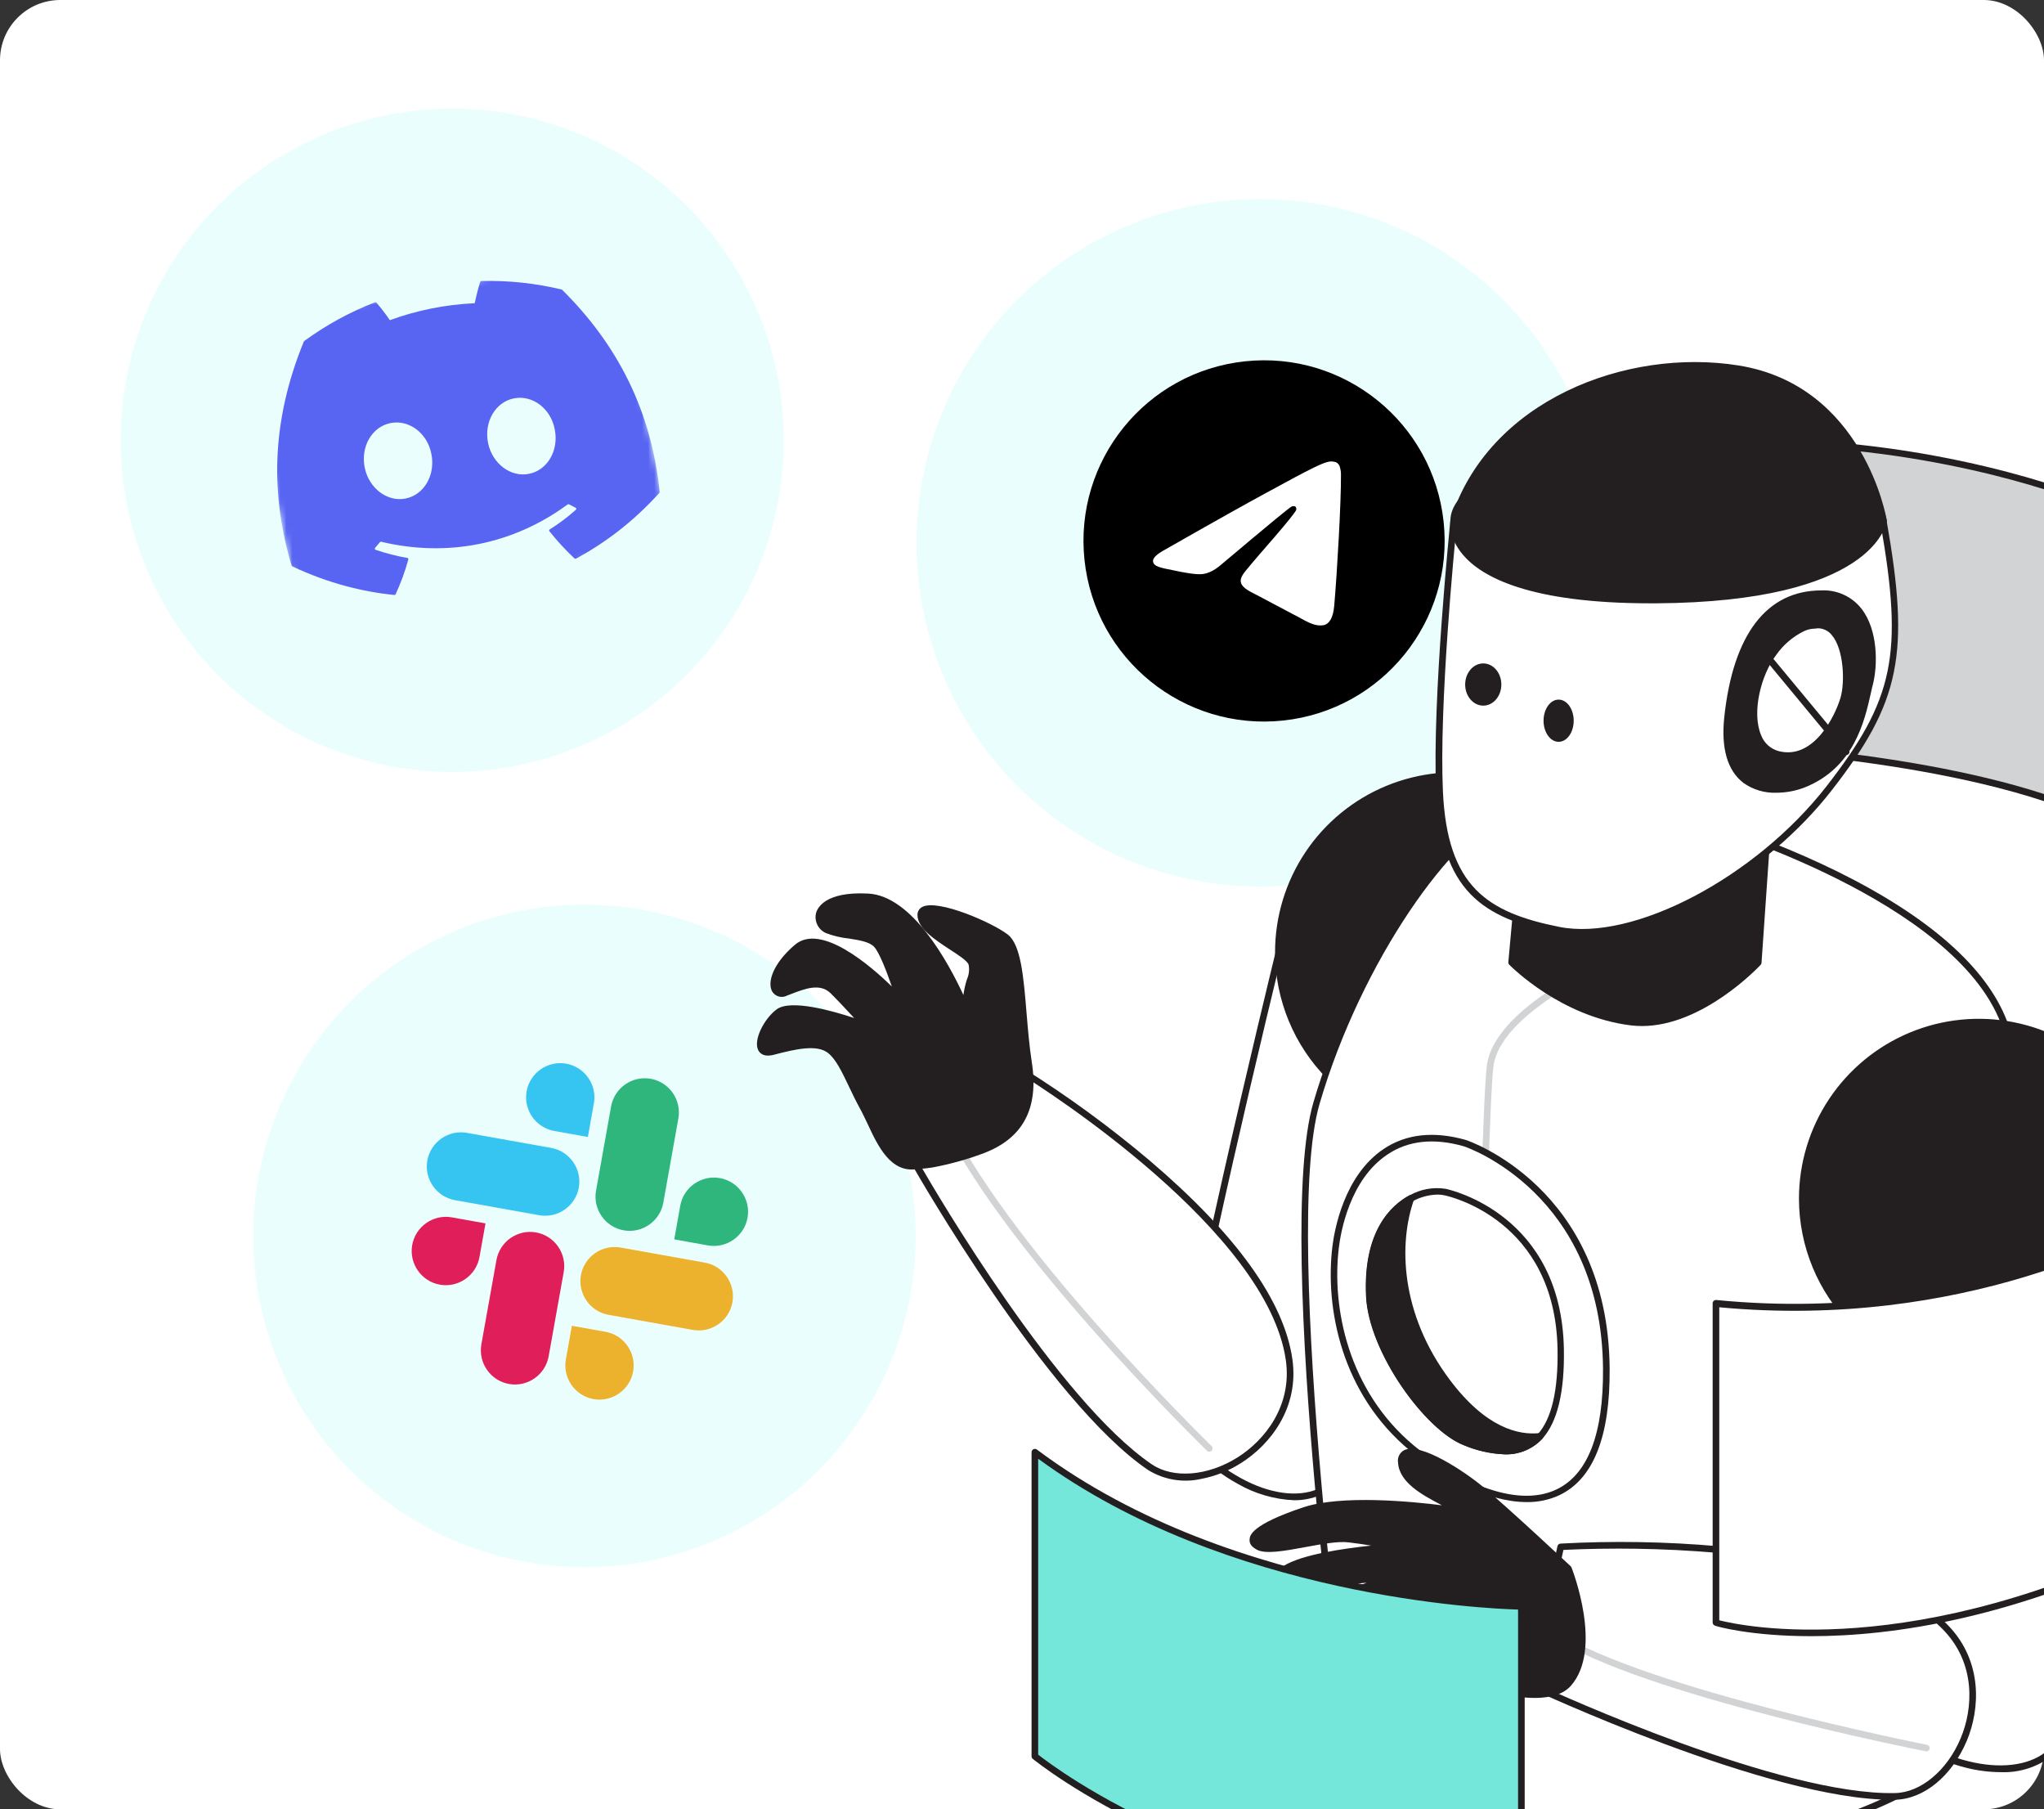 <svg width="339" height="300" viewBox="0 0 339 300" fill="none" xmlns="http://www.w3.org/2000/svg">
<rect x="0" y="0" width="339" height="300" fill="#333333" stroke="none"/>
<g clipPath="url(#clip0_23_1043)">
<rect width="339" height="300" rx="10" fill="white"/>
<circle cx="209" cy="90" r="57" fill="#EAFFFD"/>
<g clipPath="url(#clip1_23_1043)">
<path d="M212.812 119.472C229.259 117.723 241.175 102.973 239.427 86.525C237.678 70.078 222.928 58.162 206.48 59.911C190.033 61.659 178.117 76.409 179.866 92.857C181.614 109.304 196.364 121.22 212.812 119.472Z" fill="url(#paint0_linear_23_1043)"/>
<path fill-rule="evenodd" clip-rule="evenodd" d="M193.283 91.102C201.553 86.376 207.09 83.302 209.885 81.785C217.777 77.474 219.429 76.689 220.537 76.524C220.769 76.499 221.331 76.487 221.731 76.726C222.034 76.928 222.162 77.243 222.233 77.47C222.304 77.697 222.404 78.202 222.402 78.625C222.436 83.359 221.753 95.019 221.289 100.369C221.108 102.64 220.352 103.471 219.574 103.648C217.872 103.969 216.389 102.813 214.605 101.924C211.825 100.484 210.228 99.575 207.499 98.176C204.369 96.538 206.158 95.269 207.645 93.375C208.013 92.867 214.933 85.142 215.003 84.478C214.993 84.385 215.01 84.102 214.809 83.982C214.609 83.863 214.382 83.934 214.201 84C213.928 84.076 210.049 87.303 202.513 93.639C201.396 94.603 200.368 95.087 199.394 95.191C198.327 95.304 196.222 94.918 194.637 94.57C192.717 94.165 191.199 93.998 191.229 92.962C191.268 92.442 191.951 91.807 193.283 91.102Z" fill="white"/>
</g>
<circle cx="96.93" cy="204.93" r="54.935" fill="#EAFFFD"/>
<path d="M79.523 208.426C78.974 211.496 76.017 213.556 72.947 213.007C69.876 212.458 67.816 209.501 68.365 206.43C68.914 203.36 71.871 201.3 74.942 201.849L80.521 202.847L79.523 208.426Z" fill="#E01E5A"/>
<path d="M82.335 208.929C82.884 205.858 85.841 203.798 88.911 204.347C91.982 204.896 94.042 207.853 93.493 210.924L90.994 224.893C90.445 227.964 87.488 230.024 84.418 229.475C81.347 228.925 79.287 225.968 79.836 222.898L82.335 208.929Z" fill="#E01E5A"/>
<path d="M91.92 187.524C88.85 186.974 86.79 184.017 87.339 180.947C87.888 177.876 90.845 175.816 93.916 176.366C96.986 176.915 99.046 179.872 98.497 182.942L97.499 188.521L91.92 187.524Z" fill="#36C5F0"/>
<path d="M91.417 190.335C94.488 190.884 96.548 193.841 95.999 196.912C95.45 199.982 92.493 202.042 89.422 201.493L75.453 198.995C72.382 198.445 70.322 195.488 70.871 192.418C71.421 189.347 74.377 187.287 77.448 187.837L91.417 190.335Z" fill="#36C5F0"/>
<path d="M112.822 199.92C113.371 196.85 116.328 194.79 119.399 195.339C122.47 195.888 124.53 198.845 123.98 201.916C123.431 204.987 120.474 207.046 117.404 206.497L111.825 205.499L112.822 199.92Z" fill="#2EB67D"/>
<path d="M110.011 199.418C109.462 202.488 106.505 204.548 103.434 203.999C100.364 203.45 98.304 200.493 98.853 197.422L101.351 183.453C101.901 180.382 104.858 178.322 107.928 178.872C110.999 179.421 113.059 182.378 112.509 185.448L110.011 199.418Z" fill="#2EB67D"/>
<path d="M100.425 220.822C103.496 221.372 105.556 224.329 105.007 227.399C104.458 230.47 101.501 232.53 98.43 231.981C95.359 231.431 93.299 228.474 93.849 225.404L94.846 219.825L100.425 220.822Z" fill="#ECB22E"/>
<path d="M100.928 218.011C97.858 217.462 95.798 214.505 96.347 211.434C96.896 208.364 99.853 206.304 102.924 206.853L116.893 209.352C119.964 209.901 122.023 212.858 121.474 215.928C120.925 218.999 117.968 221.059 114.897 220.51L100.928 218.011Z" fill="#ECB22E"/>
<path d="M343.715 133.904V82.16C343.715 82.16 315.891 71.239 280.995 73.708V123.375C280.995 123.375 319.411 124.418 343.715 133.904Z" fill="#D1D3D4"/>
<path d="M343.715 134.476C343.826 134.477 343.936 134.444 344.028 134.382C344.102 134.331 344.161 134.263 344.202 134.184C344.243 134.105 344.264 134.017 344.264 133.927V82.16C344.264 82.05 344.231 81.943 344.169 81.852C344.108 81.761 344.021 81.691 343.919 81.65C343.636 81.541 315.569 70.721 280.971 73.16C280.833 73.171 280.705 73.234 280.61 73.335C280.516 73.437 280.463 73.57 280.462 73.708V123.375C280.462 123.518 280.517 123.655 280.617 123.757C280.716 123.86 280.852 123.92 280.995 123.924C281.379 123.924 319.583 125.092 343.519 134.461C343.583 134.477 343.649 134.482 343.715 134.476ZM343.166 82.528V133.12C320.587 124.551 286.248 122.999 281.559 122.826V74.218C313.601 72.062 339.865 81.305 343.166 82.528Z" fill="#231F20"/>
<path d="M248.529 172.171C248.529 172.171 227.322 243.821 218.737 247.435C210.152 251.049 196.973 241.398 195.852 235.283C194.731 229.168 212.018 158.318 212.018 158.318L248.529 172.171Z" fill="white"/>
<path d="M214.613 248.752C216.102 248.765 217.579 248.48 218.956 247.913C222.665 246.345 228.858 233.143 237.373 208.627C243.645 190.462 249.007 172.508 249.062 172.328C249.098 172.195 249.084 172.053 249.022 171.93C248.96 171.807 248.854 171.711 248.725 171.661L212.222 157.785C212.151 157.754 212.075 157.738 211.998 157.738C211.922 157.738 211.845 157.754 211.775 157.785C211.705 157.822 211.644 157.873 211.596 157.935C211.547 157.997 211.512 158.069 211.493 158.145C210.787 161.038 194.198 229.176 195.319 235.338C195.954 238.795 200.062 243.178 205.323 246.055C208.16 247.682 211.346 248.607 214.613 248.752ZM247.863 172.5C246.969 175.503 242.053 191.802 236.338 208.266C225.315 240.018 220.454 246.102 218.533 246.902C215.17 248.313 210.544 247.686 205.848 245.114C200.94 242.449 196.965 238.27 196.401 235.165C195.538 230.461 206.412 183.664 212.41 159.031L247.863 172.5Z" fill="#231F20"/>
<path d="M213.799 225.441C210.525 202.426 169.295 177.472 169.295 177.472L152.061 193.354C152.061 193.354 174.005 231.933 190.76 243.271C198.978 248.853 215.802 239.572 213.799 225.441Z" fill="white"/>
<path d="M199.217 245.216C201.55 244.77 203.777 243.887 205.78 242.613C210.667 239.557 215.489 233.422 214.346 225.382C212.97 215.703 204.995 204.618 190.676 192.431C184.01 186.8 176.949 181.652 169.549 177.027C169.447 176.966 169.328 176.94 169.209 176.951C169.091 176.963 168.98 177.012 168.891 177.091L151.665 192.972C151.572 193.054 151.511 193.166 151.491 193.289C151.471 193.411 151.494 193.537 151.556 193.645C151.778 194.035 173.752 232.465 190.424 243.746C193.05 245.366 196.207 245.894 199.217 245.216ZM213.259 225.54C214.323 233.06 209.798 238.807 205.197 241.683C200.288 244.75 194.609 245.201 191.06 242.818C175.486 232.277 155.107 197.486 152.781 193.454L169.367 178.176C173.36 180.638 210.22 204.171 213.259 225.54Z" fill="#231F20"/>
<path d="M200.644 240.701C200.757 240.681 200.862 240.626 200.942 240.544C200.995 240.491 201.036 240.429 201.064 240.36C201.092 240.291 201.105 240.217 201.104 240.143C201.102 240.069 201.085 239.996 201.055 239.928C201.024 239.861 200.98 239.8 200.925 239.75C200.576 239.407 165.685 205.356 156.515 183.922C156.491 183.85 156.452 183.784 156.402 183.727C156.351 183.671 156.289 183.625 156.22 183.594C156.15 183.563 156.075 183.546 155.999 183.545C155.923 183.545 155.848 183.56 155.778 183.59C155.708 183.619 155.645 183.664 155.593 183.719C155.541 183.774 155.501 183.84 155.476 183.912C155.451 183.984 155.441 184.06 155.446 184.136C155.452 184.211 155.473 184.285 155.509 184.352C164.764 205.986 199.81 240.192 200.16 240.534C200.22 240.6 200.296 240.65 200.381 240.679C200.465 240.708 200.556 240.716 200.644 240.701Z" fill="#D1D3D4"/>
<path d="M241.261 187.177C225.089 187.177 211.979 174.067 211.979 157.894C211.979 141.722 225.089 128.612 241.261 128.612C257.434 128.612 270.544 141.722 270.544 157.894C270.544 174.067 257.434 187.177 241.261 187.177Z" fill="#231F20"/>
<path d="M241.261 187.726C247.165 187.735 252.939 185.993 257.852 182.72C262.765 179.447 266.597 174.79 268.863 169.338C271.128 163.887 271.726 157.886 270.58 152.094C269.434 146.303 266.596 140.982 262.424 136.804C258.253 132.626 252.937 129.78 247.147 128.624C241.358 127.469 235.356 128.057 229.9 130.314C224.445 132.572 219.782 136.396 216.501 141.304C213.221 146.212 211.469 151.983 211.469 157.887C211.478 165.79 214.618 173.368 220.202 178.96C225.785 184.553 233.358 187.705 241.261 187.726ZM241.261 129.153C246.947 129.151 252.504 130.836 257.232 133.994C261.96 137.151 265.645 141.64 267.821 146.892C269.998 152.144 270.568 157.924 269.459 163.5C268.35 169.076 265.613 174.198 261.592 178.218C257.572 182.238 252.45 184.975 246.874 186.084C241.298 187.193 235.519 186.623 230.267 184.447C225.015 182.27 220.526 178.585 217.368 173.857C214.211 169.13 212.526 163.572 212.528 157.887C212.538 150.269 215.569 142.967 220.955 137.58C226.341 132.194 233.644 129.163 241.261 129.153Z" fill="#231F20"/>
<path d="M282.79 136.358C282.79 136.358 324.248 148.345 332.347 169.474C340.445 190.603 314.315 297.854 314.315 297.854C314.315 297.854 269.423 321.648 224.335 296.639C224.335 296.639 211.65 205.758 218.345 182.857C225.04 159.956 240.415 137.589 250.05 134.249C259.685 130.909 282.79 136.358 282.79 136.358Z" fill="white"/>
<path d="M268.889 308.556C294.84 308.556 314.259 298.497 314.557 298.364C314.627 298.329 314.687 298.279 314.735 298.218C314.782 298.157 314.815 298.086 314.832 298.011C314.902 297.744 321.441 270.845 326.905 241.712C334.251 202.512 336.259 178.161 332.864 169.302C329.469 160.442 319.998 152.054 304.773 144.519C297.737 141.072 290.439 138.188 282.947 135.895C281.998 135.668 259.552 130.407 249.885 133.794C239.552 137.385 224.272 160.732 217.835 182.771C211.179 205.507 223.284 293.072 223.802 296.788C223.812 296.873 223.843 296.953 223.892 297.023C223.942 297.093 224.007 297.149 224.084 297.188C237.798 304.754 253.227 308.668 268.889 308.556ZM313.828 297.478C310.394 299.203 267.455 319.775 224.821 296.294C224.037 290.806 212.449 204.919 218.855 183.014C225.809 159.212 241.144 137.91 250.215 134.759C259.481 131.544 281.982 136.734 282.656 136.891C283.574 137.158 323.973 149.168 331.837 169.67C339.598 189.913 315.232 291.747 313.828 297.478Z" fill="#231F20"/>
<path d="M243.825 303.569C243.897 303.57 243.968 303.557 244.035 303.531C244.101 303.504 244.162 303.464 244.213 303.414C244.264 303.363 244.304 303.303 244.332 303.237C244.36 303.171 244.374 303.1 244.374 303.028C244.374 301.86 246.467 185.985 247.69 176.804C249.015 166.879 270.52 158.443 270.74 158.365C270.876 158.313 270.986 158.209 271.046 158.076C271.105 157.943 271.109 157.791 271.057 157.655C271.005 157.519 270.901 157.409 270.768 157.35C270.635 157.29 270.484 157.286 270.348 157.338C269.431 157.691 248.02 166.087 246.6 176.656C245.37 185.86 243.363 298.176 243.276 302.974C243.275 303.046 243.288 303.117 243.315 303.184C243.342 303.251 243.381 303.312 243.432 303.364C243.482 303.416 243.542 303.457 243.608 303.485C243.674 303.514 243.745 303.529 243.817 303.53L243.825 303.569Z" fill="#D1D3D4"/>
<path d="M293.358 134.241L291.602 159.603C291.602 159.603 281.159 170.752 270.544 169.474C259.003 168.047 250.716 159.58 250.716 159.58L252.324 141.815L293.358 134.241Z" fill="#231F20"/>
<path d="M272.323 170.125C282.398 170.125 291.594 160.419 292.002 159.98C292.09 159.889 292.143 159.769 292.151 159.643L293.907 134.28C293.914 134.197 293.902 134.113 293.87 134.035C293.839 133.958 293.79 133.889 293.727 133.833C293.664 133.779 293.59 133.74 293.51 133.717C293.43 133.694 293.346 133.688 293.264 133.7L252.222 141.274C252.105 141.295 251.998 141.354 251.917 141.442C251.836 141.53 251.786 141.641 251.775 141.76L250.16 159.525C250.151 159.604 250.161 159.684 250.188 159.759C250.215 159.834 250.259 159.901 250.317 159.956C250.662 160.309 258.87 168.58 270.465 170.015C271.082 170.091 271.702 170.127 272.323 170.125ZM291.069 159.368C289.83 160.631 280.187 170.117 270.607 168.925C260.313 167.655 252.575 160.576 251.289 159.368L252.857 142.277L292.786 134.907L291.069 159.368Z" fill="#231F20"/>
<path d="M242.986 189.568C242.986 189.568 266.161 196.961 266.412 226.91C266.663 256.859 246.075 249.983 234.182 240.12C222.289 230.258 220.438 215.636 221.497 206.824C222.555 198.012 228.208 185.327 242.986 189.568Z" fill="white"/>
<path d="M253.217 249.058C255.078 249.087 256.921 248.698 258.611 247.921C264.272 245.232 267.055 238.176 266.961 226.886C266.71 196.891 243.386 189.105 243.151 189.027C237.843 187.514 233.257 188 229.525 190.477C222.869 194.907 221.293 204.056 220.971 206.753C219.748 216.945 222.492 231.12 233.845 240.528C239.09 244.887 246.624 249.058 253.217 249.058ZM242.821 190.078C243.323 190.242 265.62 197.918 265.863 226.926C265.949 237.745 263.354 244.487 258.141 246.965C251.163 250.281 241.057 245.13 234.527 239.713C223.551 230.579 220.854 216.781 222.045 206.91C222.351 204.331 223.849 195.581 230.121 191.418C233.57 189.098 237.843 188.651 242.821 190.078Z" fill="#231F20"/>
<path d="M227.134 214.923C227.557 223.743 236.628 236.639 242.971 239.101C246.851 240.606 252.041 241.892 255.42 238.168C257.561 235.816 258.972 231.386 258.839 223.711C258.486 203.994 243.825 198.529 239.646 197.651C237.715 197.348 235.739 197.71 234.041 198.678C230.301 200.669 226.687 205.499 227.134 214.923Z" fill="white"/>
<path d="M249.54 241.139C250.711 241.182 251.878 240.971 252.96 240.522C254.043 240.073 255.015 239.396 255.812 238.537C258.305 235.769 259.497 230.783 259.372 223.703C258.972 201.406 240.556 197.282 239.772 197.118C237.716 196.791 235.611 197.17 233.798 198.192C230.889 199.76 226.075 203.978 226.6 214.946C227.047 224.236 236.4 237.133 242.79 239.618C244.93 240.527 247.217 241.043 249.54 241.139ZM238.4 198.074C238.79 198.072 239.178 198.112 239.56 198.192C240.344 198.349 257.937 202.284 258.321 223.727C258.439 230.516 257.341 235.252 255.044 237.8C251.814 241.367 246.734 239.963 243.206 238.584C237.161 236.232 228.129 223.586 227.714 214.883C227.22 204.527 231.634 200.583 234.331 199.156C235.582 198.477 236.977 198.106 238.4 198.074Z" fill="#231F20"/>
<path d="M227.134 214.923C227.557 223.743 236.628 236.639 242.97 239.101C246.851 240.606 252.041 241.892 255.42 238.168C251.681 238.568 246.114 237.212 240.046 229.121C231.924 218.286 231.273 206.487 234.041 198.678C230.301 200.669 226.687 205.499 227.134 214.923Z" fill="#231F20"/>
<path d="M249.54 241.139C250.711 241.182 251.878 240.971 252.96 240.522C254.043 240.073 255.015 239.396 255.812 238.537C255.888 238.454 255.937 238.351 255.952 238.24C255.968 238.13 255.949 238.017 255.899 237.917C255.847 237.819 255.767 237.738 255.669 237.685C255.571 237.632 255.46 237.609 255.35 237.619C251.853 237.996 246.444 236.765 240.454 228.791C232.175 217.753 231.963 206.095 234.527 198.866C234.565 198.762 234.57 198.648 234.542 198.54C234.514 198.432 234.454 198.335 234.37 198.263C234.285 198.191 234.181 198.147 234.071 198.134C233.961 198.121 233.849 198.142 233.751 198.192C230.842 199.76 226.028 203.978 226.553 214.946C227 224.236 236.353 237.133 242.743 239.619C244.898 240.533 247.201 241.048 249.54 241.139ZM253.931 238.787C250.724 241.085 246.334 239.83 243.174 238.607C237.13 236.255 228.098 223.609 227.682 214.907C227.259 206.024 230.45 201.861 233.068 199.956C230.928 207.498 231.602 218.772 239.607 229.466C245.087 236.757 250.207 238.67 253.931 238.772V238.787Z" fill="#231F20"/>
<path d="M349.375 210.689C349.375 210.689 346.905 285.365 339.536 291.002C332.166 296.639 316.957 290.649 314.33 285.012C311.704 279.375 310.528 206.455 310.528 206.455L349.375 210.689Z" fill="white"/>
<path d="M331.837 293.84C334.691 293.953 337.502 293.127 339.842 291.488C343.04 289.05 345.706 274.695 347.76 248.823C349.289 229.654 349.916 210.94 349.924 210.752C349.928 210.612 349.88 210.477 349.788 210.372C349.697 210.267 349.568 210.201 349.43 210.187L310.606 205.961C310.528 205.953 310.45 205.961 310.375 205.985C310.301 206.01 310.233 206.05 310.175 206.103C310.117 206.155 310.07 206.219 310.039 206.291C310.008 206.362 309.993 206.44 309.995 206.518C310.042 209.497 311.163 279.618 313.805 285.294C315.287 288.485 320.375 291.708 326.184 293.134C328.034 293.594 329.931 293.831 331.837 293.84ZM348.803 211.175C348.693 214.311 348.019 231.316 346.67 248.689C344.005 282.19 340.829 289.308 339.175 290.571C336.274 292.782 331.633 293.315 326.451 292.029C321.026 290.696 316.126 287.646 314.801 284.785C312.778 280.441 311.508 232.421 311.108 207.075L348.803 211.175Z" fill="#231F20"/>
<path d="M322.86 270.03C306.921 253.111 258.846 256.482 258.846 256.482L253.907 279.375C253.907 279.375 294.072 298.254 314.275 297.854C324.216 297.658 332.636 280.402 322.86 270.03Z" fill="white"/>
<path d="M313.664 298.411H314.307C319.073 298.317 323.715 294.491 326.184 288.666C328.419 283.35 328.818 275.565 323.252 269.661C316.549 262.543 303.652 258.074 284.922 256.373C276.236 255.611 267.506 255.467 258.799 255.941C258.681 255.949 258.569 255.996 258.48 256.074C258.39 256.152 258.329 256.257 258.306 256.373L253.358 279.273C253.331 279.395 253.347 279.522 253.403 279.634C253.458 279.745 253.551 279.834 253.664 279.885C254.08 280.065 293.35 298.411 313.664 298.411ZM268.435 256.773C283.237 256.773 311.194 258.45 322.452 270.406C327.666 275.933 327.274 283.24 325.173 288.234C322.931 293.573 318.556 297.227 314.283 297.305C295.467 297.721 258.752 281.014 254.527 279.069L259.293 256.992C260.422 256.937 263.778 256.773 268.443 256.773H268.435Z" fill="#231F20"/>
<path d="M319.481 290.39C319.62 290.395 319.756 290.347 319.861 290.255C319.966 290.164 320.032 290.036 320.046 289.897C320.06 289.758 320.021 289.619 319.936 289.509C319.852 289.398 319.728 289.324 319.591 289.301C319.12 289.214 272.817 279.987 258.298 270.634C258.175 270.555 258.026 270.527 257.883 270.558C257.741 270.589 257.616 270.675 257.537 270.798C257.458 270.921 257.431 271.07 257.462 271.213C257.493 271.355 257.579 271.48 257.702 271.559C272.402 281.022 317.466 290.006 319.379 290.375L319.481 290.39Z" fill="#D1D3D4"/>
<path d="M260.132 260.128C260.132 260.128 250.05 250.681 245.581 246.949C241.112 243.217 232.183 238.051 232.418 242.519C232.653 246.988 240.94 249.246 241.261 250.461C241.261 250.461 224.288 247.835 216.377 250.461C208.467 253.088 206.35 255.165 208.702 256.49C211.054 257.815 219.733 254.726 223.731 255.197C227.73 255.667 231.477 256.49 231.477 256.49C231.477 256.49 217.624 257.274 213.163 260.128C208.702 262.982 206.82 265.765 209.635 266.706C212.449 267.647 221.144 260.834 229.603 262.002C229.603 262.002 211.493 267.874 211.979 272.57C212.465 277.266 214.425 276.561 216.377 275.385C218.329 274.209 227.745 270.202 231.979 269.497C231.979 269.497 212.677 285.02 217.867 285.961C223.057 286.902 233.97 275.157 233.97 275.157C233.97 275.157 254.974 285.02 260.14 279.156C265.307 273.291 260.132 260.128 260.132 260.128Z" fill="#231F20"/>
<path d="M218.447 286.557C223.59 286.557 232.394 277.596 234.088 275.816C237.012 277.149 255.491 285.224 260.54 279.509C265.871 273.456 260.853 260.473 260.642 259.909C260.611 259.832 260.566 259.763 260.508 259.705C260.407 259.611 250.363 250.203 245.934 246.51C242.978 244.04 235.593 239.093 232.872 240.457C232.51 240.652 232.218 240.956 232.038 241.326C231.858 241.696 231.799 242.114 231.869 242.519C232.041 245.82 236.024 247.937 238.666 249.332L239.144 249.591C234.268 248.972 222.531 247.819 216.205 249.913C207.471 252.813 207.306 254.617 207.251 255.197C207.196 255.777 207.377 256.365 208.435 256.945C209.886 257.729 212.943 257.18 216.495 256.522C219.168 256.028 221.936 255.518 223.66 255.738C224.978 255.887 226.279 256.083 227.416 256.271C222.923 256.741 215.891 257.745 212.865 259.658C210.85 260.928 207.51 263.374 207.769 265.491C207.839 266.039 208.184 266.792 209.462 267.215C210.74 267.639 212.841 266.8 215.687 265.608C218.894 264.26 222.743 262.653 226.663 262.433C221.418 264.346 210.983 268.658 211.422 272.625C211.65 274.844 212.206 276.106 213.186 276.592C214.166 277.078 215.491 276.553 216.651 275.855C220.865 273.721 225.256 271.958 229.776 270.587C216.369 281.641 216.338 284.887 216.448 285.483C216.528 285.769 216.694 286.023 216.924 286.211C217.154 286.399 217.437 286.512 217.733 286.533C217.97 286.562 218.209 286.57 218.447 286.557ZM233.962 274.601C233.887 274.601 233.812 274.617 233.743 274.648C233.674 274.679 233.612 274.724 233.562 274.781C230.575 277.98 221.967 286.149 217.953 285.412C217.577 285.349 217.545 285.216 217.537 285.169C217.044 283.248 225.887 275.102 232.324 269.928C232.417 269.851 232.482 269.746 232.511 269.629C232.539 269.511 232.528 269.388 232.48 269.277C232.431 269.165 232.346 269.072 232.238 269.014C232.13 268.955 232.006 268.935 231.885 268.956C227.698 269.654 218.172 273.66 216.095 274.914C215.24 275.432 214.284 275.918 213.688 275.612C213.28 275.408 212.747 274.703 212.52 272.515C212.206 269.379 222.931 264.738 229.768 262.519C229.886 262.482 229.987 262.406 230.055 262.303C230.124 262.201 230.155 262.078 230.144 261.955C230.135 261.83 230.083 261.712 229.997 261.621C229.912 261.53 229.798 261.471 229.674 261.453C224.468 260.732 219.145 262.966 215.264 264.589C212.841 265.6 210.748 266.486 209.776 266.157C209.188 265.961 208.874 265.687 208.827 265.373C208.733 264.589 209.878 262.841 213.421 260.598C217.71 257.894 231.344 257.055 231.453 257.047C231.59 257.045 231.722 256.993 231.822 256.899C231.922 256.806 231.984 256.678 231.995 256.541C232.005 256.405 231.965 256.269 231.88 256.161C231.796 256.053 231.675 255.98 231.54 255.957C231.5 255.957 227.714 255.126 223.739 254.664C221.834 254.436 218.988 254.961 216.236 255.448C213.319 255.989 210.019 256.6 208.906 255.989C208.615 255.832 208.263 255.581 208.286 255.306C208.31 255.032 208.827 253.503 216.495 250.963C224.162 248.423 240.955 250.963 241.12 250.963C241.21 250.975 241.302 250.966 241.388 250.936C241.473 250.906 241.551 250.856 241.614 250.791C241.673 250.721 241.714 250.639 241.734 250.55C241.755 250.461 241.754 250.369 241.732 250.281C241.575 249.677 240.822 249.254 239.121 248.352C236.706 247.067 233.053 245.13 232.912 242.449C232.872 241.665 233.186 241.485 233.311 241.422C234.989 240.575 241.065 243.907 245.173 247.333C249.282 250.759 258.58 259.446 259.607 260.402C260.085 261.688 264.311 273.48 259.662 278.748C257.702 280.975 252.708 280.99 245.22 278.795C241.439 277.655 237.738 276.261 234.143 274.624C234.084 274.608 234.023 274.6 233.962 274.601Z" fill="#231F20"/>
<path d="M241.105 86.339C241.105 86.339 238.055 115.692 238.753 131.191C239.45 146.691 245.558 151.622 258.478 154.21C271.398 156.797 291.829 145.515 303.331 130.69C314.832 115.864 316.212 108.142 312.354 86.307L241.105 86.339Z" fill="white"/>
<path d="M262.304 155.111C275.013 155.111 292.99 144.919 303.778 131.058C315.232 116.374 316.8 108.408 312.88 86.237C312.856 86.111 312.789 85.997 312.69 85.916C312.591 85.834 312.467 85.79 312.339 85.79H241.081C240.947 85.789 240.817 85.839 240.717 85.928C240.617 86.018 240.554 86.142 240.54 86.276C240.54 86.574 237.49 115.856 238.188 131.215C238.972 147.757 245.856 152.242 258.353 154.735C259.654 154.992 260.978 155.118 262.304 155.111ZM311.908 86.903C315.694 108.573 314.134 115.966 302.907 130.4C291.147 145.476 270.889 156.146 258.596 153.684C246.64 151.293 240.023 146.997 239.309 131.184C238.659 116.993 241.207 90.808 241.606 86.903H311.908Z" fill="#231F20"/>
<path d="M312.362 86.339C312.362 86.339 309.916 96.437 285.024 98.099C260.132 99.761 241.12 93.167 241.12 86.339C241.12 79.51 258.784 73.183 276.737 72.752C294.691 72.321 311.312 79.988 312.362 86.339Z" fill="white"/>
<path d="M277.161 98.891C279.685 98.891 282.327 98.804 285.063 98.624C310.065 96.97 312.794 86.864 312.903 86.464C312.919 86.392 312.919 86.317 312.903 86.245C311.821 79.51 294.871 71.694 276.722 72.133C259.654 72.58 240.556 78.734 240.556 86.307C240.556 87.758 241.301 89.192 242.767 90.572C247.314 94.853 259.678 98.891 277.161 98.891ZM311.806 86.3C311.641 86.778 310.771 88.934 307.596 91.231C304.248 93.646 297.607 96.719 284.985 97.503C264.601 98.851 248.709 94.633 243.519 89.773C242.987 89.356 242.546 88.834 242.225 88.239C241.903 87.644 241.709 86.989 241.653 86.315C241.653 80.043 258.713 73.716 276.753 73.238C294.001 72.791 310.614 80.145 311.806 86.3Z" fill="#231F20"/>
<path d="M299.011 130.086C294.856 131.717 285.079 132.132 286.467 118.922C287.854 105.711 293.052 98.412 302.029 98.397C311.006 98.381 311.124 109.059 310.073 113.293C309.022 117.526 307.98 126.581 299.011 130.086Z" fill="#231F20"/>
<path d="M294.597 131.442C296.174 131.44 297.738 131.156 299.215 130.603C307.502 127.358 309.242 119.557 310.285 114.923C310.402 114.382 310.512 113.888 310.63 113.449C311.414 110.368 311.524 104.48 308.709 100.905C307.924 99.912 306.914 99.121 305.761 98.598C304.609 98.074 303.348 97.833 302.084 97.895C293.013 97.895 287.439 105.178 285.973 118.906C285.424 124.112 286.498 127.781 289.164 129.819C290.748 130.941 292.657 131.511 294.597 131.442ZM298.815 129.576C296.816 130.36 292.676 131.089 289.799 128.902C287.447 127.107 286.522 123.775 287.039 118.977C288.45 105.703 293.507 98.961 302.061 98.945C303.158 98.888 304.252 99.093 305.255 99.543C306.257 99.993 307.137 100.675 307.823 101.533C310.371 104.786 310.23 110.384 309.54 113.151C309.422 113.598 309.313 114.108 309.187 114.649C308.199 119.102 306.537 126.55 298.791 129.545L298.815 129.576Z" fill="#231F20"/>
<path d="M291.602 122.144C291.881 122.867 292.33 123.512 292.911 124.024C293.493 124.536 294.189 124.899 294.942 125.084C300.939 126.574 304.718 119.447 305.777 115.841C306.835 112.234 306.216 102.967 300.924 103.665C300.228 103.673 299.544 103.842 298.925 104.159C297.007 105.09 295.365 106.503 294.158 108.259C291.469 111.78 289.94 118.279 291.602 122.144Z" fill="white"/>
<path d="M296.518 125.837C301.535 125.837 305.063 120.207 306.31 115.997C307.047 113.457 307.094 107.467 304.64 104.582C304.193 104.039 303.615 103.62 302.961 103.363C302.306 103.107 301.597 103.022 300.9 103.116C300.137 103.13 299.387 103.315 298.705 103.657C296.706 104.634 294.99 106.104 293.719 107.93C291.045 111.419 289.313 118.208 291.1 122.363C291.415 123.162 291.916 123.873 292.561 124.439C293.205 125.005 293.976 125.409 294.808 125.617C295.367 125.761 295.941 125.835 296.518 125.837ZM301.488 104.175C301.933 104.175 302.373 104.276 302.773 104.47C303.174 104.664 303.525 104.946 303.801 105.296C305.816 107.648 306.004 113.136 305.251 115.692C304.381 118.639 300.861 125.986 295.059 124.559C294.391 124.391 293.772 124.065 293.256 123.608C292.74 123.151 292.342 122.576 292.096 121.932C290.457 118.122 292.096 111.85 294.581 108.604C295.745 106.938 297.309 105.59 299.128 104.684C299.67 104.413 300.263 104.26 300.869 104.237H300.979C301.147 104.205 301.317 104.184 301.488 104.175Z" fill="#231F20"/>
<path d="M312.362 86.339C312.362 86.339 308.889 64.387 288.223 61.133C270.332 58.287 247.33 66.621 241.105 86.339C241.105 86.339 238.753 99.722 274.691 99.486C310.63 99.251 312.362 86.339 312.362 86.339Z" fill="#231F20"/>
<path d="M273.774 100.035H274.691C310.685 99.8 312.833 86.958 312.911 86.409C312.919 86.357 312.919 86.305 312.911 86.252C312.911 86.025 309.124 63.901 288.309 60.592C269.744 57.636 246.812 66.394 240.587 86.166C240.548 86.354 240.117 89.012 242.626 91.984C245.754 95.676 253.688 100.035 273.774 100.035ZM311.806 86.331C311.57 87.342 308.176 98.718 274.683 98.938H273.758C254.158 98.938 246.498 94.814 243.504 91.317C241.301 88.746 241.638 86.519 241.646 86.425C246.35 71.411 265.079 58.005 288.137 61.674C307.486 64.747 311.531 84.794 311.806 86.331Z" fill="#231F20"/>
<path d="M328.191 228.039C312.019 228.039 298.909 214.929 298.909 198.757C298.909 182.584 312.019 169.474 328.191 169.474C344.363 169.474 357.474 182.584 357.474 198.757C357.474 214.929 344.363 228.039 328.191 228.039Z" fill="#231F20"/>
<path d="M328.191 228.588C334.093 228.588 339.862 226.837 344.769 223.558C349.675 220.278 353.499 215.617 355.755 210.163C358.012 204.71 358.601 198.71 357.446 192.922C356.292 187.135 353.447 181.819 349.271 177.649C345.095 173.478 339.776 170.64 333.987 169.494C328.198 168.347 322.198 168.943 316.748 171.207C311.298 173.471 306.642 177.301 303.368 182.212C300.095 187.123 298.352 192.894 298.36 198.796C298.379 206.698 301.529 214.271 307.12 219.855C312.712 225.439 320.289 228.579 328.191 228.588ZM328.191 170.023C333.874 170.023 339.43 171.708 344.155 174.865C348.88 178.023 352.563 182.51 354.738 187.761C356.912 193.011 357.481 198.788 356.373 204.362C355.264 209.936 352.527 215.056 348.509 219.074C344.491 223.093 339.371 225.829 333.797 226.938C328.223 228.047 322.446 227.478 317.195 225.303C311.945 223.128 307.457 219.445 304.3 214.72C301.143 209.995 299.458 204.439 299.458 198.757C299.466 191.138 302.496 183.835 307.883 178.448C313.27 173.061 320.573 170.031 328.191 170.023Z" fill="#231F20"/>
<path d="M258.5 123C257.119 123 256 121.433 256 119.5C256 117.567 257.119 116 258.5 116C259.881 116 261 117.567 261 119.5C261 121.433 259.881 123 258.5 123Z" fill="#231F20"/>
<path d="M246 117C244.343 117 243 115.433 243 113.5C243 111.567 244.343 110 246 110C247.657 110 249 111.567 249 113.5C249 115.433 247.657 117 246 117Z" fill="#231F20"/>
<path d="M306.139 125.202C306.058 125.203 305.978 125.185 305.905 125.152C305.832 125.118 305.767 125.068 305.716 125.006L290.459 106.574C290.411 106.518 290.375 106.453 290.353 106.383C290.33 106.314 290.322 106.24 290.329 106.167C290.335 106.094 290.356 106.023 290.391 105.958C290.425 105.893 290.473 105.836 290.53 105.79C290.643 105.695 290.789 105.649 290.936 105.663C291.083 105.676 291.219 105.747 291.314 105.86L306.609 124.3C306.678 124.379 306.722 124.477 306.736 124.581C306.75 124.684 306.733 124.79 306.688 124.885C306.644 124.979 306.572 125.059 306.483 125.114C306.394 125.168 306.291 125.196 306.186 125.194L306.139 125.202Z" fill="#231F20"/>
<path d="M152.061 193.354C152.061 193.354 155.951 193.188 162.517 190.864C169.083 188.539 171.814 183.923 170.566 176.093C169.318 168.264 169.722 157.641 166.803 155.39C163.884 153.14 152.676 148.555 152.726 151.765C152.775 154.975 160.449 157.828 161.165 159.793C161.881 161.759 159.562 163.774 160.519 168.078C160.519 168.078 153.18 149.18 143.948 148.715C134.716 148.249 134.701 153.081 137.237 154.23C139.772 155.378 143.854 154.995 145.396 156.683C146.938 158.371 149.164 165.664 149.164 165.664C149.164 165.664 137.332 152.778 132.214 157.111C127.097 161.443 127.675 165.633 130.352 164.621C133.029 163.608 136.003 162.215 138.19 164.383C140.377 166.552 143.524 170.1 143.524 170.1C143.524 170.1 131.961 165.755 129.144 167.884C126.328 170.013 124.443 175.424 128.199 174.431C131.954 173.437 135.566 172.614 137.648 174.203C139.73 175.793 140.971 179.687 143.103 183.571C145.235 187.454 147.053 194.208 152.061 193.354Z" fill="#231F20"/>
<path d="M154.806 193.548C157.491 193.038 160.131 192.313 162.699 191.38C169.616 188.928 172.367 183.894 171.108 176.003C170.723 173.531 170.489 170.753 170.265 168.076C169.763 161.936 169.318 156.638 167.139 154.955C164.58 152.973 155.648 149.075 153.011 150.351C152.748 150.472 152.527 150.669 152.376 150.916C152.225 151.163 152.151 151.45 152.164 151.74C152.197 153.941 155.028 155.793 157.515 157.421C158.943 158.349 160.404 159.286 160.642 159.936C160.81 160.758 160.714 161.612 160.368 162.377C160.094 163.226 159.898 164.1 159.783 164.985C157.288 159.59 151.286 148.529 143.975 148.16C136.783 147.786 135.533 150.595 135.324 151.462C135.184 152.116 135.275 152.8 135.582 153.395C135.889 153.99 136.394 154.46 137.009 154.725C138.241 155.187 139.528 155.489 140.837 155.623C142.578 155.904 144.219 156.164 144.985 157.005C145.862 157.969 147.076 161.143 147.907 163.566C144.381 160.127 136.153 153 131.851 156.643C128.192 159.746 127.189 162.909 128.088 164.435C128.34 164.831 128.733 165.117 129.187 165.236C129.642 165.354 130.125 165.296 130.538 165.073L131.105 164.858C133.517 163.926 136.009 162.947 137.789 164.719C139.015 165.939 140.56 167.602 141.662 168.796C138.091 167.605 131.11 165.63 128.796 167.366C126.756 168.9 124.926 172.38 125.74 174.097C125.973 174.588 126.61 175.333 128.323 174.894C132.125 173.892 135.478 173.179 137.3 174.569C138.616 175.581 139.621 177.693 140.79 180.135C141.349 181.324 141.936 182.54 142.617 183.787C143.027 184.509 143.428 185.4 143.872 186.308C145.584 189.981 147.708 194.567 152.125 193.836C153.024 193.793 153.919 193.697 154.806 193.548ZM153.89 151.243C156.32 150.801 163.928 153.857 166.476 155.824C168.265 157.204 168.728 162.778 169.173 168.163C169.393 170.864 169.63 173.658 170.024 176.176C171.199 183.564 168.758 188.064 162.324 190.325C155.89 192.586 152.076 192.777 152.038 192.784L151.968 192.797C148.366 193.451 146.604 189.588 144.858 185.898C144.426 184.972 144.02 184.097 143.59 183.307C142.922 182.09 142.352 180.879 141.789 179.714C140.565 177.14 139.499 174.919 137.972 173.746C135.759 172.053 132.174 172.8 128.058 173.874C127.344 174.068 126.894 173.999 126.738 173.668C126.251 172.657 127.612 169.708 129.465 168.288C131.566 166.695 140.187 169.407 143.319 170.551C143.433 170.595 143.558 170.6 143.674 170.564C143.791 170.529 143.892 170.455 143.961 170.355C144.031 170.254 144.065 170.132 144.059 170.009C144.052 169.886 144.005 169.769 143.925 169.676C143.925 169.676 140.733 166.097 138.563 163.933C136.278 161.663 133.314 162.807 130.703 163.832L130.144 164.045C129.773 164.192 129.27 164.275 129.029 163.873C128.488 162.951 129.239 160.289 132.561 157.478C136.426 154.194 145.556 162.511 148.745 165.987C148.832 166.077 148.945 166.135 149.068 166.155C149.19 166.174 149.316 166.153 149.426 166.094C149.535 166.032 149.619 165.934 149.665 165.817C149.71 165.7 149.714 165.571 149.676 165.451C149.581 165.15 147.401 158.024 145.79 156.261C144.787 155.128 142.943 154.842 141.006 154.533C139.79 154.398 138.597 154.109 137.455 153.672C137.069 153.519 136.75 153.235 136.554 152.87C136.357 152.504 136.297 152.081 136.383 151.675C136.708 150.31 138.86 148.954 143.903 149.209C152.692 149.691 159.94 168.088 160.007 168.283C160.06 168.411 160.157 168.516 160.281 168.577C160.405 168.638 160.548 168.652 160.681 168.615C160.815 168.574 160.928 168.485 160.998 168.364C161.068 168.243 161.089 168.101 161.057 167.965C160.677 166.214 160.805 164.391 161.425 162.71C161.763 161.589 162.051 160.629 161.659 159.616C161.268 158.603 159.889 157.722 158.106 156.548C155.955 155.147 153.277 153.394 153.254 151.773C153.243 151.691 153.259 151.608 153.301 151.536C153.343 151.465 153.408 151.41 153.485 151.38C153.609 151.318 153.74 151.273 153.875 151.245L153.89 151.243Z" fill="#231F20"/>
<path d="M360.312 254.844V200.544C360.312 200.544 329.956 220.599 284.593 216.13V269.05C284.593 269.05 314.299 278.105 360.312 254.844Z" fill="white"/>
<path d="M300.399 271.292C313.727 271.292 334.628 268.438 360.555 255.33C360.646 255.285 360.723 255.216 360.777 255.13C360.831 255.044 360.86 254.945 360.861 254.844V200.544C360.86 200.445 360.832 200.347 360.781 200.262C360.73 200.177 360.658 200.106 360.571 200.058C360.486 200.006 360.388 199.979 360.289 199.979C360.189 199.979 360.091 200.006 360.006 200.058C359.701 200.254 329.281 219.948 284.64 215.55C284.565 215.544 284.49 215.554 284.418 215.578C284.347 215.603 284.281 215.641 284.225 215.691C284.167 215.742 284.121 215.805 284.09 215.875C284.059 215.945 284.043 216.022 284.045 216.099V269.019C284.044 269.136 284.081 269.25 284.15 269.344C284.219 269.439 284.317 269.509 284.429 269.544C284.562 269.638 290.269 271.292 300.399 271.292ZM359.763 254.507C317.474 275.785 288.78 269.583 285.142 268.658V216.757C325.698 220.56 354.534 204.684 359.763 201.548V254.507Z" fill="#231F20"/>
<path d="M252.324 315.369V266.345C252.324 266.345 205.245 265.992 171.635 240.779V291.206C171.635 291.206 202.399 316.764 252.324 315.369Z" fill="#75E6DA"/>
<path d="M248.419 315.972C249.713 315.972 251.014 315.972 252.339 315.917C252.482 315.913 252.618 315.854 252.717 315.751C252.817 315.649 252.873 315.512 252.873 315.369V266.345C252.873 266.2 252.815 266.06 252.712 265.957C252.609 265.854 252.469 265.796 252.324 265.796C251.853 265.796 205.041 265.153 171.964 240.34C171.88 240.281 171.782 240.245 171.68 240.237C171.578 240.229 171.476 240.248 171.384 240.293C171.295 240.339 171.22 240.409 171.168 240.495C171.115 240.58 171.087 240.679 171.086 240.779V291.206C171.085 291.287 171.102 291.366 171.136 291.44C171.17 291.513 171.22 291.578 171.282 291.629C171.58 291.88 201.144 315.972 248.419 315.972ZM251.775 314.836C205.002 316.004 174.896 293.056 172.183 290.939V241.869C203.543 264.832 246.452 266.737 251.775 266.878V314.836Z" fill="#231F20"/>
<circle cx="75" cy="73" r="55" fill="#EAFFFD"/>
<g clipPath="url(#clip2_23_1043)">
<mask id="mask0_23_1043" style="mask-type:luminance" maskUnits="userSpaceOnUse" x="40" y="41" width="72" height="62">
<path d="M101.739 41.833L40.167 54.148L49.782 102.225L111.354 89.91L101.739 41.833Z" fill="white"/>
</mask>
<g mask="url(#mask0_23_1043)">
<path d="M93.147 48.004C88.859 46.974 84.383 46.478 79.83 46.593C79.747 46.594 79.674 46.647 79.648 46.729C79.301 47.807 78.954 49.193 78.734 50.272C73.858 50.505 69.15 51.446 64.657 53.087C64.034 52.154 63.164 51.035 62.426 50.173C62.371 50.11 62.283 50.089 62.206 50.117C57.961 51.761 54.02 53.939 50.456 56.542C50.425 56.564 50.401 56.594 50.388 56.63C44.81 70.247 44.968 82.409 48.357 93.775C48.373 93.83 48.415 93.878 48.466 93.904C54.512 96.749 60.087 98.095 65.407 98.663C65.493 98.671 65.572 98.625 65.609 98.548C66.468 96.681 67.179 94.751 67.723 92.762C67.755 92.646 67.679 92.53 67.562 92.51C65.759 92.205 64.008 91.743 62.297 91.163C62.162 91.116 62.117 90.943 62.212 90.837C62.486 90.529 62.758 90.21 63.015 89.893C63.061 89.835 63.137 89.809 63.209 89.826C74.213 92.448 85.122 90.266 94.152 83.637C94.211 83.592 94.291 83.586 94.359 83.621C94.718 83.816 95.092 84.008 95.466 84.186C95.594 84.248 95.622 84.424 95.515 84.52C94.162 85.73 92.72 86.813 91.171 87.786C91.07 87.85 91.047 87.987 91.122 88.083C92.407 89.703 93.807 91.211 95.295 92.609C95.358 92.668 95.451 92.68 95.526 92.639C100.243 90.064 104.872 86.677 109.358 81.725C109.398 81.682 109.417 81.624 109.41 81.567C108.016 67.922 102.257 56.98 93.242 48.062C93.218 48.031 93.184 48.012 93.147 48.004ZM67.268 82.66C64.234 83.266 61.173 80.959 60.483 77.511C59.794 74.063 61.683 70.766 64.766 70.149C67.872 69.528 70.914 71.865 71.55 75.298C72.24 78.746 70.35 82.043 67.268 82.66ZM87.727 78.568C84.693 79.175 81.632 76.867 80.942 73.419C80.253 69.971 82.143 66.674 85.225 66.057C88.331 65.436 91.373 67.773 92.009 71.206C92.699 74.654 90.834 77.947 87.727 78.568Z" fill="#5865F2"/>
</g>
</g>
</g>
<defs>
<linearGradient id="paint0_linear_23_1043" x1="179.863" y1="92.835" x2="239.381" y2="86.509" gradientUnits="userSpaceOnUse">
<stop stopColor="#2AABEE"/>
<stop offset="1" stopColor="#229ED9"/>
</linearGradient>
<clipPath id="clip0_23_1043">
<rect width="339" height="300" fill="white"/>
</clipPath>
<clipPath id="clip1_23_1043">
<rect width="59.85" height="59.85" fill="white" transform="translate(176.7 63.076) rotate(-6.068)"/>
</clipPath>
<clipPath id="clip2_23_1043">
<rect width="62.792" height="49.029" fill="white" transform="translate(40.167 54.148) rotate(-11.31)"/>
</clipPath>
</defs>
</svg>
